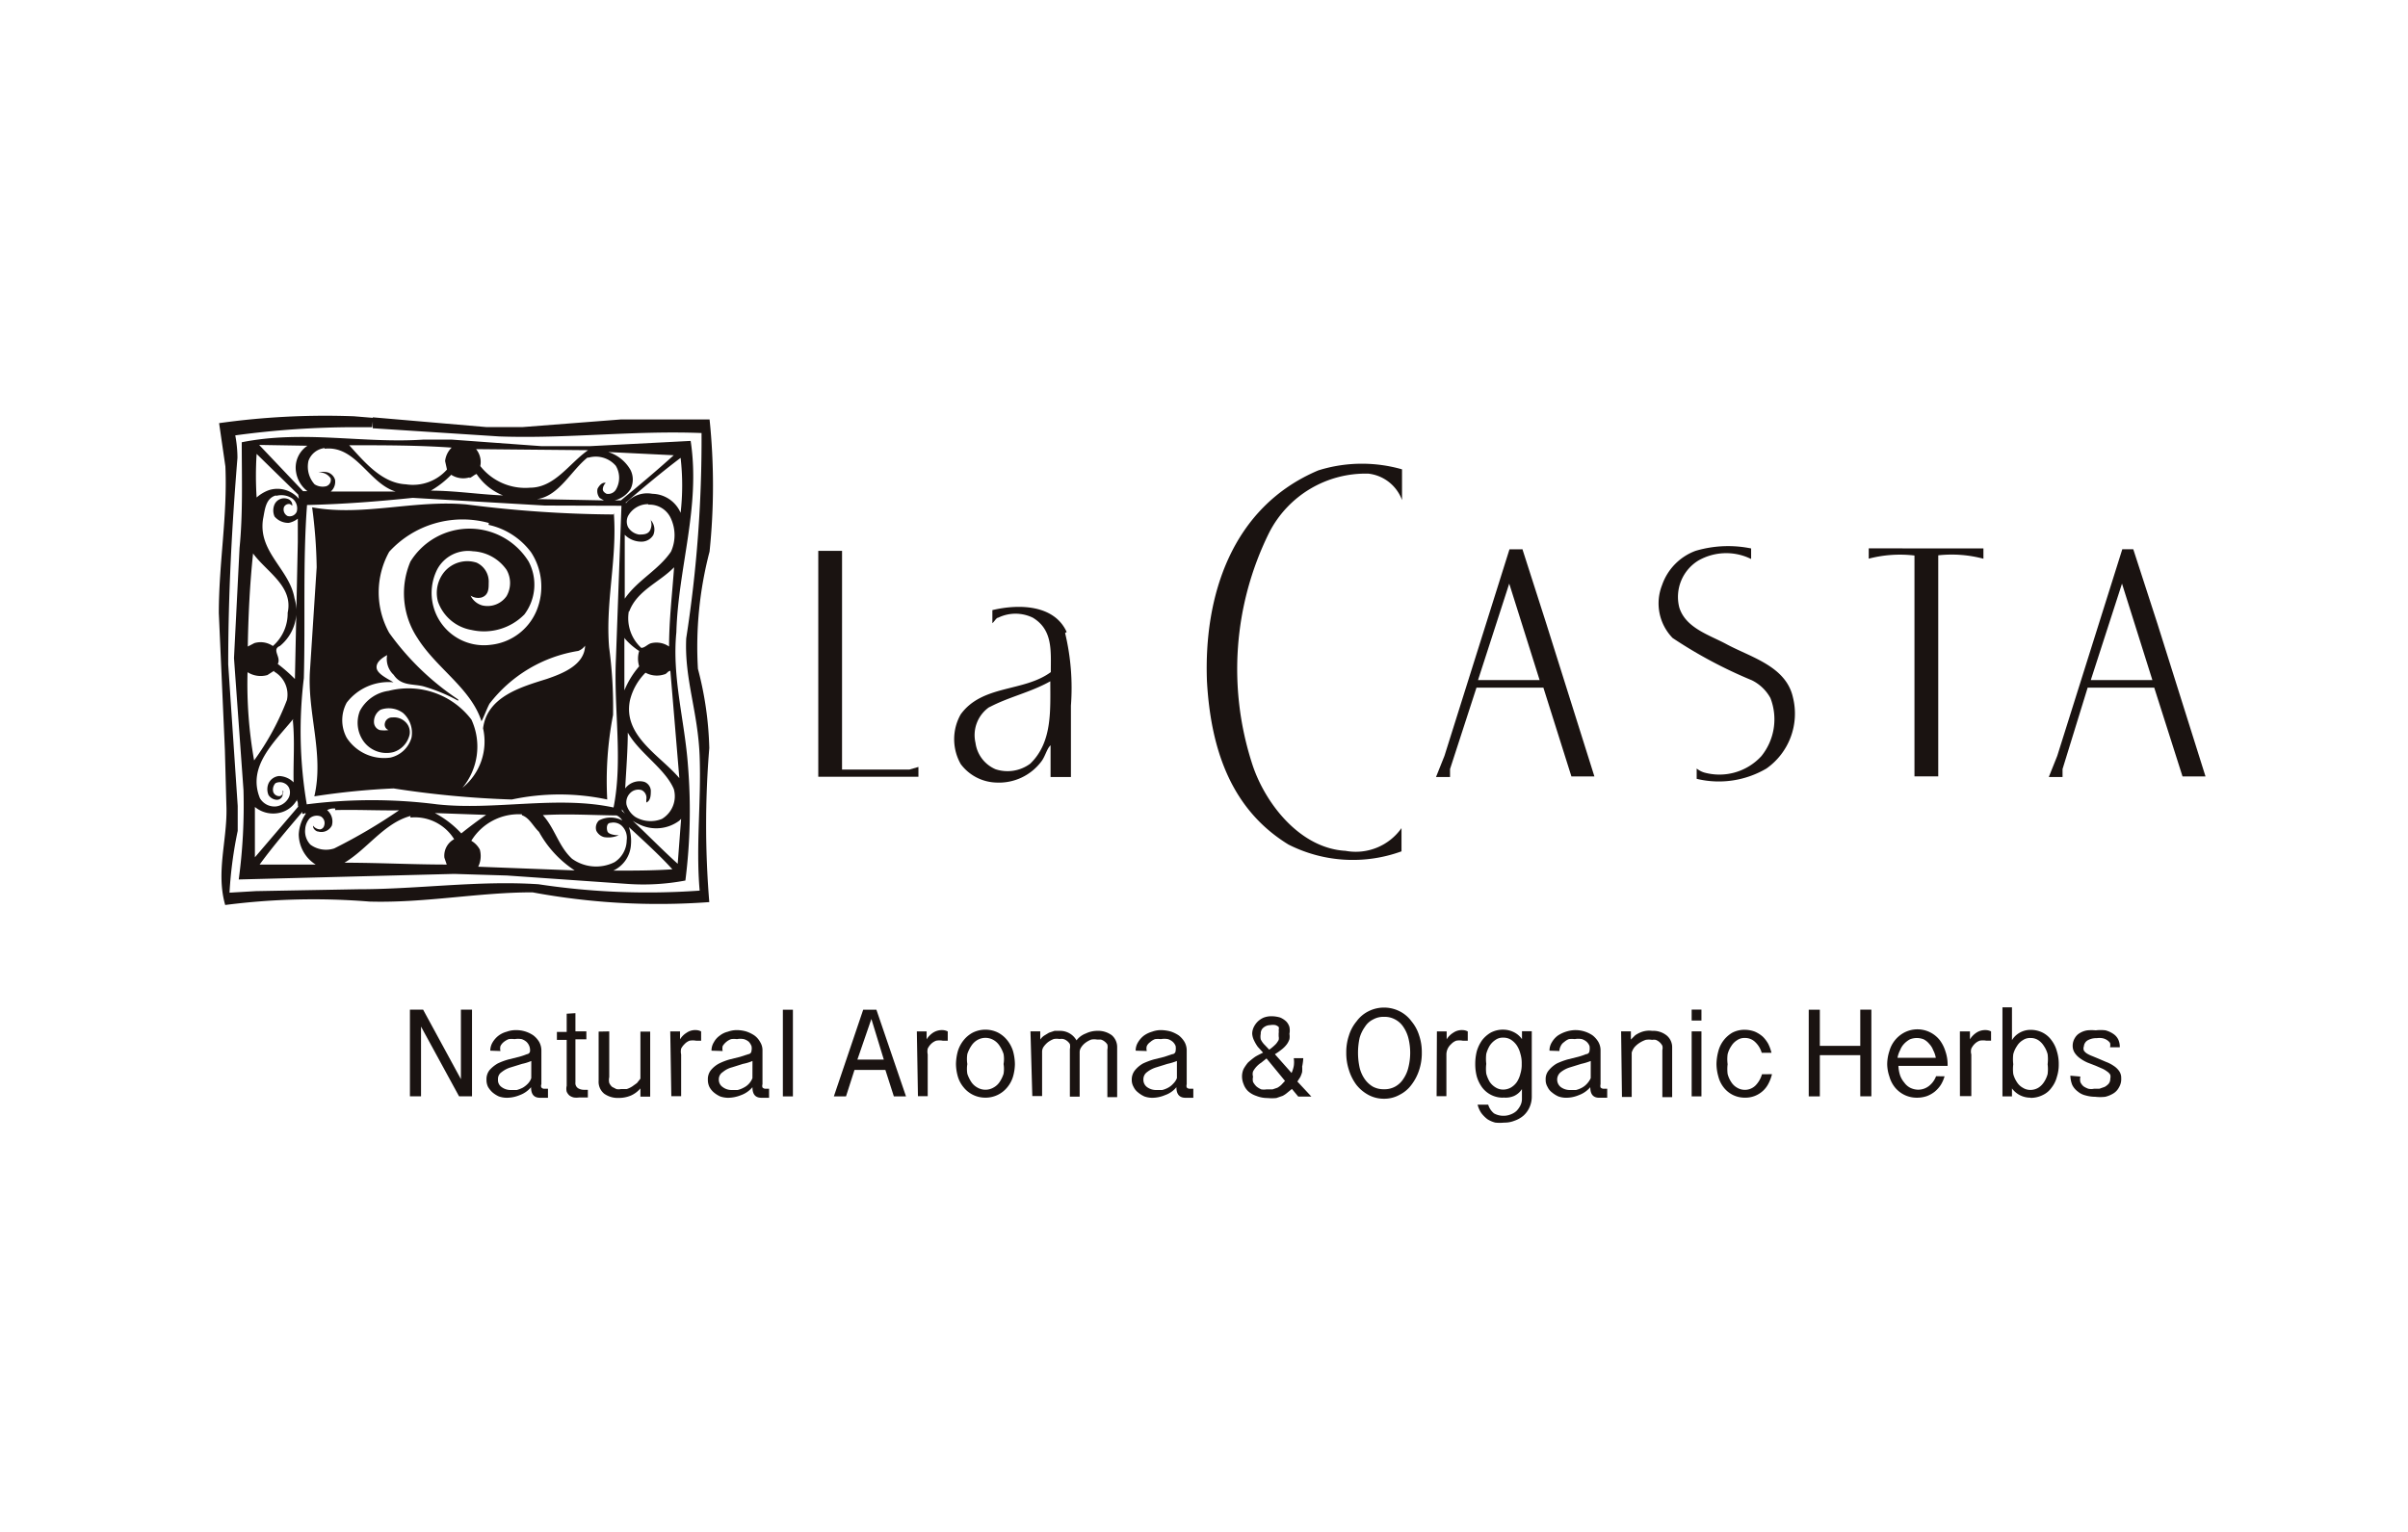 <svg xmlns="http://www.w3.org/2000/svg" xmlns:xlink="http://www.w3.org/1999/xlink" width="110" height="70" viewBox="0 0 110 70">
  <defs>
    <clipPath id="clip-path">
      <rect id="長方形_6415" data-name="長方形 6415" width="110" height="70" transform="translate(-3138 10370)" fill="#fff"/>
    </clipPath>
  </defs>
  <g id="マスクグループ_898" data-name="マスクグループ 898" transform="translate(3138 -10370)" clip-path="url(#clip-path)">
    <g id="グループ_9186" data-name="グループ 9186" transform="translate(-63.053 -3311.156)">
      <path id="パス_13128" data-name="パス 13128" d="M1720.055,1988.676h-.8a40.706,40.706,0,0,0-5.455.374,5.538,5.538,0,0,1,.1,1.027c-.252,3.1-.422,6.24-.422,9.439l.434,6.471v1.135a18.845,18.845,0,0,0-.375,2.824l1.209-.071,4.661-.085c2.763,0,5.479-.41,8.244-.229a33.266,33.266,0,0,0,7.363.291c-.179-2.052.074-4.056,0-6.121s-.7-3.526-.614-5.408a58.953,58.953,0,0,0,.7-9.38c-3.128-.122-6.143.266-9.236.156l-5.782-.374v-.5l5.2.447h1.63l4.5-.349h4.055a29.3,29.3,0,0,1,0,6.035,17.17,17.17,0,0,0-.532,5.359,15.6,15.6,0,0,1,.519,3.621,42.919,42.919,0,0,0,0,7.039,31.493,31.493,0,0,1-8.075-.446c-2.487,0-4.9.494-7.448.422a31.558,31.558,0,0,0-6.591.156c-.424-1.485.083-2.921.059-4.407l-.073-2.68-.277-6.252c0-2.282.4-4.443.3-6.7l-.287-1.979a34.925,34.925,0,0,1,6.157-.314l.88.073Z" transform="translate(-4778 11712)" fill="#1a1311"/>
      <path id="パス_13129" data-name="パス 13129" d="M1722.127,1988.914h1.328l4.117.3h2.172l4.624-.241c.459,3.018-.568,5.771-.653,8.741-.205,2.089.387,4.056.532,6.12a25.278,25.278,0,0,1-.12,5.227,10.28,10.28,0,0,1-2.608.157l-5.542-.386-2.414-.073-9.839.254a25.263,25.263,0,0,0,.217-4.08l-.434-6.035.254-5.034c.158-1.581.1-3.235.1-4.829,2.824-.567,5.529.061,8.27-.12m-7.474.242h0l2.005,2.112h.2a1.358,1.358,0,0,1-.519-.869,1.2,1.2,0,0,1,.519-1.206Zm4.1,0h0c.712.784,1.51,1.75,2.608,1.8a2.078,2.078,0,0,0,1.871-.676l-.085-.387a1.009,1.009,0,0,1,.3-.615c-1.534-.108-3.128-.108-4.744-.108Zm-1.11.144a.887.887,0,0,0-.737.581,1.209,1.209,0,0,0,.278,1.074.684.684,0,0,0,.471.1.3.3,0,0,0,.27-.329.21.21,0,0,0,0-.032.591.591,0,0,0-.567-.278.826.826,0,0,1,.447,0,.515.515,0,0,1,.313.326.587.587,0,0,1-.193.542h2.958c-1.22-.374-1.811-2.111-3.236-1.955Zm-1.206,2.125-1.9-1.859a15.617,15.617,0,0,0,0,1.991,1.738,1.738,0,0,1,.567-.337,1.279,1.279,0,0,1,1.364.4Zm8.124-2.077a.922.922,0,0,1,.193.773,2.61,2.61,0,0,0,2.27.989c1.135,0,1.8-1.123,2.655-1.714Zm6.035.132h0a1.777,1.777,0,0,1,1.015.81.967.967,0,0,1,0,.894,1.214,1.214,0,0,1-.724.507h.29c.808-.666,1.63-1.354,2.414-2.064Zm-.93.242c-.76.592-1.315,1.774-2.318,1.908l3.055.061-.193-.109a.5.5,0,0,1-.1-.423c.073-.144.217-.314.375-.266a.413.413,0,0,0-.134.29c0,.1.1.169.17.205a.412.412,0,0,0,.422-.181,1.063,1.063,0,0,0,0-1.1,1.209,1.209,0,0,0-1.269-.363Zm1.74,2.028v.073a1.264,1.264,0,0,1,1.206-.434,1.439,1.439,0,0,1,1.293.869,11.032,11.032,0,0,0,0-2.511c-.834.627-1.667,1.328-2.487,2.028Zm-7.147-1.11a1.016,1.016,0,0,1-.833-.12,4.355,4.355,0,0,1-.93.725c1.1,0,2.27.181,3.295.217a2.6,2.6,0,0,1-1.206-.978c-.109.036-.193.132-.315.181Zm-8.837.822c-.483.132-.507.664-.591,1.074-.241,1.509,1.206,2.294,1.435,3.622a2.05,2.05,0,0,1-.664,2.184c-.4.17.073.508-.1.822a7.3,7.3,0,0,1,.784.688l.132-6.254v-1.074a.972.972,0,0,1-.41.193.822.822,0,0,1-.652-.29.689.689,0,0,1,0-.554.483.483,0,0,1,.593-.254.3.3,0,0,1,.217.313l-.1-.072a.254.254,0,0,0-.278.132.338.338,0,0,0,.158.41.348.348,0,0,0,.422-.193.57.57,0,0,0-.181-.591.9.9,0,0,0-.761-.134Zm17,.4a1.04,1.04,0,0,0-.918.542.582.582,0,0,0,0,.507.709.709,0,0,0,.5.339c.205,0,.447,0,.532-.254s0-.339,0-.471v.061a.638.638,0,0,1,.12.688.625.625,0,0,1-.483.3,1.063,1.063,0,0,1-.82-.313v2.921c.591-.857,1.533-1.3,2.112-2.149a1.826,1.826,0,0,0,0-1.508,1.06,1.06,0,0,0-1.025-.639Zm-18.047,2.245c-.146,1.389-.219,2.836-.242,4.261l.3-.156a.99.99,0,0,1,.846.132,1.981,1.981,0,0,0,.676-1.521c.264-1.208-.954-1.859-1.569-2.692Zm17.166,2.644a1.84,1.84,0,0,0,.566,1.678c.17,0,.3-.181.471-.217a1.017,1.017,0,0,1,.8.156c0-1.206.144-2.414.229-3.622-.664.688-1.7,1.062-2.052,2.028Zm-.205,1.207v2.414a4.033,4.033,0,0,1,.676-1.1,1.192,1.192,0,0,1,0-.7,3.07,3.07,0,0,1-.664-.579Zm-16.008,1.521-.3.193a1.118,1.118,0,0,1-.906-.132,20.024,20.024,0,0,0,.3,4.032,11.843,11.843,0,0,0,1.5-2.763,1.208,1.208,0,0,0-.58-1.293Zm18.109,0c-.109,0-.17.146-.266.158a1.09,1.09,0,0,1-.869-.073,2.661,2.661,0,0,0-.712,1.267c-.327,1.618,1.376,2.511,2.257,3.55Zm-17.228,2.2c-.869,1.062-2.111,2.172-1.521,3.621a.773.773,0,0,0,.737.374.76.76,0,0,0,.532-.325.534.534,0,0,0,.084-.459.429.429,0,0,0-.242-.278.457.457,0,0,0-.4,0,.423.423,0,0,0-.1.41.29.29,0,0,0,.3.181.181.181,0,0,0,.128-.222l-.006-.02c.084,0,0,.134,0,.217a.266.266,0,0,1-.278.193.483.483,0,0,1-.363-.217.682.682,0,0,1,0-.53.59.59,0,0,1,.483-.339.984.984,0,0,1,.664.29c-.023-.918.061-1.847-.035-2.825Zm15.284.53c0,.905-.073,1.763-.12,2.645a.822.822,0,0,1,.881-.3.462.462,0,0,1,.29.386c0,.205,0,.471-.206.556v-.144a.387.387,0,0,0-.217-.424.519.519,0,0,0-.53.146.6.6,0,0,0-.158.518,1.011,1.011,0,0,0,.412.568,1.375,1.375,0,0,0,1.206.085,1.209,1.209,0,0,0,.544-1.364c-.4-.942-1.606-1.667-2.113-2.6Zm-15.1,3.14a1.207,1.207,0,0,1-.8.615,1.309,1.309,0,0,1-1.135-.266V2008l1.981-2.318c-.036-.036.012-.193-.061-.266Zm1.738.422a.638.638,0,0,0-.374.072.677.677,0,0,1,.218.7.533.533,0,0,1-.629.278c-.1,0-.254-.145-.229-.266a.42.42,0,0,0,.327.168.23.23,0,0,0,.181-.181.349.349,0,0,0-.156-.41.5.5,0,0,0-.508.085.824.824,0,0,0-.205.494.879.879,0,0,0,.241.712,1.207,1.207,0,0,0,1.086.17,24.982,24.982,0,0,0,2.958-1.74c-.965.012-1.931-.036-2.921-.012Zm-1.5.145c-.665.785-1.341,1.569-1.957,2.414h2.56a1.656,1.656,0,0,1-.773-1.376,1.8,1.8,0,0,1,.326-.953c-.073-.061-.1.072-.169-.012Zm14.594-.205v.169c.869.773,1.691,1.642,2.547,2.415l.156-2.052-.084.084a1.765,1.765,0,0,1-1.847.158,1.68,1.68,0,0,1-.784-.7Zm-8.546.266a4.478,4.478,0,0,1,1.207.93c.374-.3.76-.592,1.135-.846Zm-1.111.132c-1.207.327-1.969,1.509-3.018,2.137,1.557,0,3.114.084,4.671.084l-.107-.313a.858.858,0,0,1,.446-.846,2.112,2.112,0,0,0-2-.989Zm5.094-.073a2.529,2.529,0,0,0-2.318,1.208,1.029,1.029,0,0,1,.388.4,1.106,1.106,0,0,1-.073.785l4.407.169a4.943,4.943,0,0,1-1.63-1.762c-.278-.266-.434-.64-.784-.761Zm.918,0c.58.617.737,1.449,1.364,2.029a1.887,1.887,0,0,0,1.944.156,1.206,1.206,0,0,0,.554-1,.76.76,0,0,0-.241-.676.564.564,0,0,0-.493-.12c-.182,0-.195.241-.146.386s.351.18.52.18a1.2,1.2,0,0,1-.676.085.554.554,0,0,1-.351-.29.458.458,0,0,1,.121-.471,1.131,1.131,0,0,1,1.062,0,.579.579,0,0,0-.254-.229c-1.17-.012-2.221-.084-3.415-.012Zm3.924.471a2.035,2.035,0,0,1,.134.893,1.4,1.4,0,0,1-.81,1.208c.893,0,1.847,0,2.7-.061-.6-.664-1.352-1.34-2.04-1.979Zm-3.8-14.582-6.037-.351c-1.605.168-3.211.29-4.828.327-.194,2.594-.073,5.286-.146,7.919a20.054,20.054,0,0,0,.134,5.759,23.369,23.369,0,0,1,5.952,0c2.631.289,5.479-.412,8.063.144.435-2.186,0-4.49.109-6.808l.252-6.979Zm3.151.35c.156,2.113-.386,4.007-.217,6.12a20.558,20.558,0,0,1,.181,3.1,15.854,15.854,0,0,0-.266,3.863,10.438,10.438,0,0,0-4.358,0,43.978,43.978,0,0,1-5.4-.506,33.316,33.316,0,0,0-3.622.361c.459-1.967-.349-3.838-.193-5.83l.3-4.636a22.761,22.761,0,0,0-.207-2.74c2.318.422,4.661-.349,7.05-.132a54.839,54.839,0,0,0,6.713.458Zm-5.71.447a4.539,4.539,0,0,0-4.551,1.315,3.813,3.813,0,0,0,0,3.707,12.125,12.125,0,0,0,3.151,3.043v.059a7.691,7.691,0,0,0-1.521-.639c-.483-.156-1.062,0-1.425-.544a.988.988,0,0,1-.3-.905c-.193.11-.506.3-.482.58s.506.5.772.664a2.413,2.413,0,0,0-2.137.93,1.683,1.683,0,0,0,0,1.605,2.034,2.034,0,0,0,1.993.906,1.3,1.3,0,0,0,.966-.906,1.21,1.21,0,0,0-.388-1.135,1.1,1.1,0,0,0-1.025-.146.639.639,0,0,0-.3.568.388.388,0,0,0,.266.362,1.424,1.424,0,0,0,.4,0,.266.266,0,0,1-.161-.339l0-.01a.338.338,0,0,1,.337-.229.748.748,0,0,1,.592.205.639.639,0,0,1,.193.579,1.088,1.088,0,0,1-.737.8,1.293,1.293,0,0,1-1.376-.507,1.463,1.463,0,0,1-.157-1.376,1.755,1.755,0,0,1,1.316-.917,3.619,3.619,0,0,1,3.778,1.315,2.943,2.943,0,0,1-.41,3.116,2.716,2.716,0,0,0,.942-2.716c.181-1.461,1.774-1.9,2.909-2.257.7-.241,1.727-.629,1.752-1.522a.685.685,0,0,1-.314.241,6.377,6.377,0,0,0-4.056,2.416c-.132.254-.229.542-.363.8-.482-1.508-2.051-2.414-2.921-3.8a3.7,3.7,0,0,1-.325-3.5,3.176,3.176,0,0,1,5.4,0,2.261,2.261,0,0,1-.193,2.415,2.585,2.585,0,0,1-2.416.711,1.978,1.978,0,0,1-1.532-1.291,1.511,1.511,0,0,1,.3-1.376,1.375,1.375,0,0,1,1.46-.41.954.954,0,0,1,.556.929c0,.254,0,.555-.327.664a.636.636,0,0,1-.5-.085.847.847,0,0,0,.532.447,1.061,1.061,0,0,0,1.11-.422,1.205,1.205,0,0,0,0-1.206,1.99,1.99,0,0,0-1.533-.846,1.594,1.594,0,0,0-1.63.822,2.39,2.39,0,0,0,2.45,3.451,2.557,2.557,0,0,0,2.089-1.57,2.867,2.867,0,0,0-.254-2.655,3.307,3.307,0,0,0-1.943-1.255Z" transform="translate(-4777.765 11712.33)" fill="#1a1311"/>
      <path id="パス_13130" data-name="パス 13130" d="M1751.68,1989.858v1.4a1.859,1.859,0,0,0-1.533-1.208,4.945,4.945,0,0,0-4.538,2.7,14.046,14.046,0,0,0-.762,10.6c.566,1.726,2.139,3.814,4.249,3.935a2.559,2.559,0,0,0,2.56-1.038v1.062a6.5,6.5,0,0,1-5.167-.313c-2.714-1.666-3.55-4.527-3.719-7.437-.156-3.91,1.123-7.98,5.083-9.657a6.659,6.659,0,0,1,3.826-.049" transform="translate(-4762.581 11712.749)" fill="#1a1311"/>
      <path id="パス_13131" data-name="パス 13131" d="M1760.573,1992.182v.483a2.564,2.564,0,0,0-2.414.073,1.951,1.951,0,0,0-.869,2.136c.289.954,1.4,1.269,2.172,1.691,1.1.591,2.7,1,3.019,2.414a3.068,3.068,0,0,1-1.208,3.26,4.291,4.291,0,0,1-3.187.471v-.471a1.021,1.021,0,0,0,.337.181,2.6,2.6,0,0,0,2.62-.749,2.677,2.677,0,0,0,.41-2.656,1.953,1.953,0,0,0-.845-.808,20.983,20.983,0,0,1-3.621-1.932,2.268,2.268,0,0,1-.483-2.414,2.556,2.556,0,0,1,1.533-1.569,5.233,5.233,0,0,1,2.535-.109" transform="translate(-4755.527 11714.034)" fill="#1a1311"/>
      <path id="パス_13132" data-name="パス 13132" d="M1767.905,1992.146v.471a5.627,5.627,0,0,0-2.064-.156v10.1h-1.086v-10.091a5.629,5.629,0,0,0-2.089.144v-.471Z" transform="translate(-4752.247 11714.07)" fill="#1a1311"/>
      <path id="パス_13133" data-name="パス 13133" d="M1753.6,1992.17l1.087,3.392,2.2,6.99h-1.05l-1.28-4.056H1751.5l-1.208,3.719v.362h-.64l.386-.966,2.97-9.439h.542m-.554,1.569-1.425,4.407h2.813Z" transform="translate(-4759 11714.083)" fill="#1a1311"/>
      <path id="パス_13134" data-name="パス 13134" d="M1771.941,1992.17l1.1,3.392,2.2,6.99h-1.05l-1.292-4.056h-3.042l-1.147,3.719v.362h-.627l.386-.966,2.97-9.439h.531m-.544,1.569-1.425,4.407h2.813Z" transform="translate(-4749.438 11714.083)" fill="#1a1311"/>
      <path id="パス_13135" data-name="パス 13135" d="M1740.23,1995.1a10.75,10.75,0,0,1,.266,3.319v3.26h-.93v-1.449c-.169.156-.242.5-.41.725a2.419,2.419,0,0,1-2.077.978,2.1,2.1,0,0,1-1.618-.846,2.306,2.306,0,0,1,0-2.27c.99-1.364,2.872-1.013,4.116-1.93,0-.966.1-1.932-.822-2.487a1.805,1.805,0,0,0-1.581,0c-.084,0-.169.169-.266.254v-.6c1.208-.288,2.825-.254,3.394,1m-3.489,3.4a1.557,1.557,0,0,0-.676,1.666,1.529,1.529,0,0,0,.918,1.206,1.745,1.745,0,0,0,1.581-.254c1.013-.977.918-2.414.918-3.766-.93.52-1.908.713-2.813,1.2Z" transform="translate(-4766.522 11714.981)" fill="#1a1311"/>
      <path id="パス_13136" data-name="パス 13136" d="M1732.163,2002.213h3.078l.412-.12v.447h-4.575v-10.322h1.086Z" transform="translate(-4768.645 11714.108)" fill="#1a1311"/>
      <path id="パス_13137" data-name="パス 13137" d="M1719.4,2006.021l1.726,3.175v-3.175h.507v3.96h-.591l-1.738-3.187v3.187h-.507v-3.96Z" transform="translate(-4775.018 11721.272)" fill="#1a1311"/>
      <path id="パス_13138" data-name="パス 13138" d="M1721.276,2007.575a.735.735,0,0,1,.109-.386,1.086,1.086,0,0,1,.267-.3,1.064,1.064,0,0,1,.374-.18,1.175,1.175,0,0,1,.41-.073,1.384,1.384,0,0,1,.808.241,1.059,1.059,0,0,1,.266.3.809.809,0,0,1,.1.4v1.533a.176.176,0,0,0,0,.146.167.167,0,0,0,.12.059h.181v.412h-.363c-.276,0-.41-.158-.41-.483a1.215,1.215,0,0,1-.518.362,1.559,1.559,0,0,1-.6.121,1.13,1.13,0,0,1-.351-.061,1.234,1.234,0,0,1-.288-.181,1.033,1.033,0,0,1-.207-.254.7.7,0,0,1-.071-.327.661.661,0,0,1,.144-.447,1.485,1.485,0,0,1,.374-.3,2.929,2.929,0,0,1,.483-.18l.483-.12a3.152,3.152,0,0,0,.363-.122.155.155,0,0,0,.143-.156.527.527,0,0,0-.167-.41.64.64,0,0,0-.217-.122.99.99,0,0,0-.326,0,.989.989,0,0,0-.266,0,.9.9,0,0,0-.229.134.566.566,0,0,0-.146.181.424.424,0,0,0,0,.229Zm1.873.471a2.194,2.194,0,0,1-.422.132l-.509.158a1.179,1.179,0,0,0-.421.217.369.369,0,0,0-.169.337.382.382,0,0,0,.169.351.691.691,0,0,0,.41.132h.278a1.405,1.405,0,0,0,.278-.108,1.115,1.115,0,0,0,.229-.182.685.685,0,0,0,.156-.254Z" transform="translate(-4773.826 11721.591)" fill="#1a1311"/>
      <path id="パス_13139" data-name="パス 13139" d="M1724.063,2006.125v.832h.5v.363h-.5v1.968a.278.278,0,0,0,.12.266.509.509,0,0,0,.278.073h.17v.35h-.4a.818.818,0,0,1-.242,0,.547.547,0,0,1-.193-.085.488.488,0,0,1-.132-.181.565.565,0,0,1,0-.266v-2.1h-.447v-.363h.447v-.832Z" transform="translate(-4772.724 11721.327)" fill="#1a1311"/>
      <path id="パス_13140" data-name="パス 13140" d="M1724.957,2006.673v2.089a.6.6,0,0,0,0,.266.533.533,0,0,0,.132.181l.194.1a.527.527,0,0,0,.205,0h.266a1.128,1.128,0,0,0,.252-.12l.217-.156.158-.2v-2.15h.446v2.97h-.446v-.374a1.222,1.222,0,0,1-.435.325,1.4,1.4,0,0,1-.556.109,1.067,1.067,0,0,1-.664-.193.7.7,0,0,1-.254-.593v-2.245Z" transform="translate(-4772.073 11721.612)" fill="#1a1311"/>
      <path id="パス_13141" data-name="パス 13141" d="M1726.626,2006.694h.447v.362a.9.9,0,0,1,.3-.3.684.684,0,0,1,.434-.121.515.515,0,0,1,.229.061v.423h-.229a.846.846,0,0,0-.3,0,.608.608,0,0,0-.229.156.8.8,0,0,0-.155.207.6.6,0,0,0,0,.264v1.908h-.448Z" transform="translate(-4770.955 11721.591)" fill="#1a1311"/>
      <path id="パス_13142" data-name="パス 13142" d="M1727.924,2007.575a.708.708,0,0,1,.109-.386.879.879,0,0,1,.266-.3.952.952,0,0,1,.374-.181,1.186,1.186,0,0,1,.41-.073,1.589,1.589,0,0,1,.422.061,1.527,1.527,0,0,1,.375.181.888.888,0,0,1,.264.3.7.7,0,0,1,.109.4v1.533a.242.242,0,0,0,0,.146.191.191,0,0,0,.132.059h.169v.412h-.349c-.278,0-.41-.158-.41-.483a1.222,1.222,0,0,1-.52.362,1.614,1.614,0,0,1-.6.122,1.146,1.146,0,0,1-.351-.061,1.275,1.275,0,0,1-.29-.181.861.861,0,0,1-.205-.254.744.744,0,0,1-.071-.327.661.661,0,0,1,.145-.447,1.219,1.219,0,0,1,.374-.3,2.827,2.827,0,0,1,.471-.181l.483-.12.375-.122a.156.156,0,0,0,.144-.156.477.477,0,0,0,0-.217.667.667,0,0,0-.12-.193.614.614,0,0,0-.229-.122.841.841,0,0,0-.314,0,.991.991,0,0,0-.266,0,.725.725,0,0,0-.229.134.777.777,0,0,0-.157.181.493.493,0,0,0,0,.229Zm1.872.471a2.071,2.071,0,0,1-.434.132l-.5.158a1.069,1.069,0,0,0-.422.217.385.385,0,0,0-.181.337.4.4,0,0,0,.181.351.666.666,0,0,0,.41.132h.266a1.094,1.094,0,0,0,.278-.108.813.813,0,0,0,.4-.435Z" transform="translate(-4770.369 11721.591)" fill="#1a1311"/>
      <rect id="長方形_6472" data-name="長方形 6472" width="0.459" height="3.96" transform="translate(-3039.185 13727.295)" fill="#1a1311"/>
      <path id="パス_13143" data-name="パス 13143" d="M1733.489,2006.021l1.352,3.96h-.555l-.387-1.208h-1.411l-.387,1.208h-.555l1.34-3.96Zm-.869,2.281h1.208l-.568-1.859Z" transform="translate(-4768.401 11721.273)" fill="#1a1311"/>
      <path id="パス_13144" data-name="パス 13144" d="M1734.041,2006.694h.447v.362a1,1,0,0,1,.29-.3.75.75,0,0,1,.446-.121.557.557,0,0,1,.229.061v.423h-.229a.838.838,0,0,0-.3,0,.648.648,0,0,0-.241.156.777.777,0,0,0-.145.207.643.643,0,0,0,0,.264v1.908h-.446Z" transform="translate(-4767.106 11721.591)" fill="#1a1311"/>
      <path id="パス_13145" data-name="パス 13145" d="M1736.557,2009.727a1.267,1.267,0,0,1-.99-.471,1.386,1.386,0,0,1-.264-.494,2.18,2.18,0,0,1-.085-.568,2.362,2.362,0,0,1,.085-.591,1.5,1.5,0,0,1,.264-.5,1.342,1.342,0,0,1,.422-.35,1.3,1.3,0,0,1,1.147,0,1.328,1.328,0,0,1,.424.35,1.5,1.5,0,0,1,.265.5,2.362,2.362,0,0,1,.085.591,2.179,2.179,0,0,1-.085.568,1.392,1.392,0,0,1-.265.494,1.275,1.275,0,0,1-1,.471m0-.362a.732.732,0,0,0,.373-.1.791.791,0,0,0,.278-.252,1.526,1.526,0,0,0,.181-.375,1.385,1.385,0,0,0,0-.447,1.365,1.365,0,0,0,0-.459,1.492,1.492,0,0,0-.181-.374.809.809,0,0,0-.278-.266.743.743,0,0,0-.737,0,.82.82,0,0,0-.277.266,1.563,1.563,0,0,0-.182.374,1.46,1.46,0,0,0,0,.459,1.385,1.385,0,0,0,0,.447,1.6,1.6,0,0,0,.182.375.786.786,0,0,0,.277.252.724.724,0,0,0,.363.1" transform="translate(-4766.495 11721.586)" fill="#1a1311"/>
      <path id="パス_13146" data-name="パス 13146" d="M1737.458,2006.681h.447v.374a.657.657,0,0,1,.181-.181l.218-.132.254-.085h.254a.859.859,0,0,1,.749.435.951.951,0,0,1,.422-.313,1.209,1.209,0,0,1,.53-.122,1.046,1.046,0,0,1,.665.205.713.713,0,0,1,.24.544v2.281h-.447v-2.174a.581.581,0,0,0,0-.229.5.5,0,0,0-.132-.144.481.481,0,0,0-.168-.085h-.17a.775.775,0,0,0-.264,0,1.107,1.107,0,0,0-.266.146.779.779,0,0,0-.193.205.384.384,0,0,0-.073.217v2.04h-.447v-2.174a.58.58,0,0,0,0-.229.549.549,0,0,0-.132-.145.472.472,0,0,0-.17-.085.455.455,0,0,0-.169,0,.772.772,0,0,0-.266,0,1.127,1.127,0,0,0-.266.146,1.038,1.038,0,0,0-.193.205.4.4,0,0,0-.073.217v2.04h-.447Z" transform="translate(-4765.332 11721.603)" fill="#1a1311"/>
      <path id="パス_13147" data-name="パス 13147" d="M1740.683,2007.575a.707.707,0,0,1,.109-.386,1.071,1.071,0,0,1,.264-.3,1.207,1.207,0,0,1,.375-.181,1.178,1.178,0,0,1,.41-.073,1.817,1.817,0,0,1,.434.061,1.529,1.529,0,0,1,.375.181,1.069,1.069,0,0,1,.264.3.79.79,0,0,1,.1.4v1.533a.265.265,0,0,0,0,.146.19.19,0,0,0,.132.059h.17v.412h-.363c-.266,0-.41-.158-.41-.483a1.137,1.137,0,0,1-.52.362,1.5,1.5,0,0,1-.6.122,1.077,1.077,0,0,1-.339-.061,1.235,1.235,0,0,1-.289-.181.692.692,0,0,1-.207-.254.622.622,0,0,1-.084-.327.669.669,0,0,1,.157-.447,1.283,1.283,0,0,1,.363-.3,3.338,3.338,0,0,1,.483-.181l.482-.12.363-.122a.158.158,0,0,0,.156-.156.662.662,0,0,0,0-.217.513.513,0,0,0-.132-.193.644.644,0,0,0-.217-.122.907.907,0,0,0-.327,0,1.124,1.124,0,0,0-.266,0,.68.68,0,0,0-.217.134.452.452,0,0,0-.157.181.393.393,0,0,0,0,.229Zm1.884.471a2.712,2.712,0,0,1-.434.132l-.507.158a1.273,1.273,0,0,0-.422.217.4.4,0,0,0-.168.337.413.413,0,0,0,.168.351.7.7,0,0,0,.422.132h.266a1.093,1.093,0,0,0,.278-.108.857.857,0,0,0,.229-.183.729.729,0,0,0,.168-.254Z" transform="translate(-4763.751 11721.591)" fill="#1a1311"/>
      <path id="パス_13148" data-name="パス 13148" d="M1746.568,2008.506a1.492,1.492,0,0,1,0,.264,1.347,1.347,0,0,1-.085.229l-.132.205.64.688h-.6l-.29-.349-.193.157a1.141,1.141,0,0,1-.229.158l-.29.1a2.008,2.008,0,0,1-.4,0,1.363,1.363,0,0,1-.52-.1,1.054,1.054,0,0,1-.374-.217.831.831,0,0,1-.2-.314.928.928,0,0,1-.073-.361.836.836,0,0,1,.073-.339,2,2,0,0,1,.2-.29,3.693,3.693,0,0,1,.313-.254c.109-.071.242-.132.375-.2l-.242-.266a1.863,1.863,0,0,1-.169-.289.851.851,0,0,1-.085-.3.711.711,0,0,1,.073-.314.932.932,0,0,1,.181-.252.919.919,0,0,1,.278-.182.983.983,0,0,1,.337-.059,1.39,1.39,0,0,1,.41.059.92.92,0,0,1,.278.182.625.625,0,0,1,.144.252.831.831,0,0,1,0,.314.7.7,0,0,1,0,.241.885.885,0,0,1-.108.217,1.232,1.232,0,0,1-.217.229,3.088,3.088,0,0,1-.339.241l.761.857a1.413,1.413,0,0,0,.1-.313,1.208,1.208,0,0,0,0-.363h.435a2.4,2.4,0,0,1-.049.375m-1.871-.17a1.111,1.111,0,0,0-.374.4.407.407,0,0,0,0,.241.531.531,0,0,0,0,.24.863.863,0,0,0,.156.207.947.947,0,0,0,.217.132.716.716,0,0,0,.241,0h.278l.217-.073a.89.89,0,0,0,.181-.132l.169-.181-.844-1.027Zm.664-.844a1.272,1.272,0,0,0,.132-.193.449.449,0,0,0,0-.168V2007a.544.544,0,0,0,0-.157.223.223,0,0,0,0-.134.421.421,0,0,0-.144-.083.637.637,0,0,0-.241,0,.485.485,0,0,0-.3.107.339.339,0,0,0-.134.29.648.648,0,0,0,0,.254.884.884,0,0,0,.193.266l.194.205a1.98,1.98,0,0,0,.3-.254" transform="translate(-4762.032 11721.372)" fill="#1a1311"/>
      <path id="パス_13149" data-name="パス 13149" d="M1748.681,2010.122a1.469,1.469,0,0,1-.725-.181,1.771,1.771,0,0,1-.542-.459,2.227,2.227,0,0,1-.339-.676,2.454,2.454,0,0,1-.12-.785,2.375,2.375,0,0,1,.12-.784,1.869,1.869,0,0,1,.351-.652,1.508,1.508,0,0,1,.542-.459,1.581,1.581,0,0,1,1.425,0,1.51,1.51,0,0,1,.542.459,1.873,1.873,0,0,1,.351.652,2.369,2.369,0,0,1,.12.784,2.454,2.454,0,0,1-.12.785,2.234,2.234,0,0,1-.351.676,1.52,1.52,0,0,1-.542.459,1.423,1.423,0,0,1-.713.181m0-.434a1,1,0,0,0,.508-.12,1.038,1.038,0,0,0,.374-.351,1.556,1.556,0,0,0,.229-.52,2.761,2.761,0,0,0,0-1.352,1.631,1.631,0,0,0-.229-.506,1.012,1.012,0,0,0-.374-.339.987.987,0,0,0-.508-.12.957.957,0,0,0-.5.12.911.911,0,0,0-.374.339,1.616,1.616,0,0,0-.242.506,3.18,3.18,0,0,0,0,1.352,1.551,1.551,0,0,0,.229.52,1.2,1.2,0,0,0,.374.351,1.023,1.023,0,0,0,.507.12" transform="translate(-4760.403 11721.24)" fill="#1a1311"/>
      <path id="パス_13150" data-name="パス 13150" d="M1749.684,2006.694h.446v.362a.913.913,0,0,1,.3-.3.687.687,0,0,1,.435-.121.51.51,0,0,1,.229.061v.423h-.229a.839.839,0,0,0-.3,0,.607.607,0,0,0-.229.156.658.658,0,0,0-.157.207.639.639,0,0,0-.061.264v1.908h-.447Z" transform="translate(-4758.992 11721.591)" fill="#1a1311"/>
      <path id="パス_13151" data-name="パス 13151" d="M1752.112,2009.727a1.178,1.178,0,0,1-.967-.471,1.615,1.615,0,0,1-.241-.494,2.19,2.19,0,0,1-.071-.568,2.366,2.366,0,0,1,.071-.591,1.716,1.716,0,0,1,.241-.5,1.38,1.38,0,0,1,.4-.35,1.187,1.187,0,0,1,.567-.134,1.108,1.108,0,0,1,.495.121.986.986,0,0,1,.361.313v-.362h.447v2.97a1.2,1.2,0,0,1-.108.518,1.126,1.126,0,0,1-.278.375,1.251,1.251,0,0,1-.41.229,1.187,1.187,0,0,1-.459.084,2.055,2.055,0,0,1-.41,0,1.229,1.229,0,0,1-.363-.157,1.49,1.49,0,0,1-.276-.278,1.187,1.187,0,0,1-.17-.386h.483a.819.819,0,0,0,.266.4.882.882,0,0,0,.459.109.855.855,0,0,0,.3-.061.814.814,0,0,0,.264-.156.966.966,0,0,0,.182-.254.662.662,0,0,0,.071-.315v-.434a.846.846,0,0,1-.361.314.972.972,0,0,1-.495.071m0-.362a.724.724,0,0,0,.363-.1.866.866,0,0,0,.265-.252,1.234,1.234,0,0,0,.158-.375,1.375,1.375,0,0,0,.059-.447,1.418,1.418,0,0,0-.059-.459,1.246,1.246,0,0,0-.158-.374.936.936,0,0,0-.265-.266.637.637,0,0,0-.363-.1.568.568,0,0,0-.35.1.924.924,0,0,0-.266.266,1.519,1.519,0,0,0-.158.374,1.948,1.948,0,0,0,0,.459,1.848,1.848,0,0,0,0,.447,1.525,1.525,0,0,0,.158.375.856.856,0,0,0,.266.252.645.645,0,0,0,.35.1" transform="translate(-4758.389 11721.586)" fill="#1a1311"/>
      <path id="パス_13152" data-name="パス 13152" d="M1753.128,2007.575a.7.7,0,0,1,.109-.386,1.027,1.027,0,0,1,.266-.3,1.528,1.528,0,0,1,.782-.254,1.391,1.391,0,0,1,.811.241,1.076,1.076,0,0,1,.264.3.775.775,0,0,1,.1.4v1.533a.3.3,0,0,0,0,.146.178.178,0,0,0,.134.059h.17v.412h-.363c-.278,0-.41-.158-.41-.483a1.229,1.229,0,0,1-.52.362,1.5,1.5,0,0,1-.6.121,1.07,1.07,0,0,1-.339-.061,1.233,1.233,0,0,1-.289-.181.662.662,0,0,1-.205-.254.6.6,0,0,1-.085-.327.616.616,0,0,1,.156-.447,1.3,1.3,0,0,1,.363-.3,3.377,3.377,0,0,1,.483-.18l.481-.12a3.115,3.115,0,0,0,.363-.122.158.158,0,0,0,.157-.156.649.649,0,0,0,0-.217.519.519,0,0,0-.132-.193.644.644,0,0,0-.217-.122.905.905,0,0,0-.326,0,1.126,1.126,0,0,0-.266,0,.688.688,0,0,0-.217.134.43.43,0,0,0-.156.181.523.523,0,0,0-.062.229Zm1.884.471a2.724,2.724,0,0,1-.435.132l-.508.158a1.268,1.268,0,0,0-.422.217.435.435,0,0,0,0,.688.7.7,0,0,0,.422.132h.266a1.092,1.092,0,0,0,.278-.108.847.847,0,0,0,.229-.182.926.926,0,0,0,.169-.254Z" transform="translate(-4757.292 11721.591)" fill="#1a1311"/>
      <path id="パス_13153" data-name="パス 13153" d="M1755.219,2006.684h.447v.374l.194-.193a1.255,1.255,0,0,1,.24-.132,1.026,1.026,0,0,1,.266-.073,1,1,0,0,1,.267,0,.988.988,0,0,1,.675.217.7.7,0,0,1,.243.556v2.257h-.448v-2.149a.424.424,0,0,0,0-.2.552.552,0,0,0-.134-.169.54.54,0,0,0-.168-.1.534.534,0,0,0-.167,0,.861.861,0,0,0-.292,0,1.3,1.3,0,0,0-.276.134,1.121,1.121,0,0,0-.229.193.73.73,0,0,0-.134.254v2.028h-.445Z" transform="translate(-4756.112 11721.6)" fill="#1a1311"/>
      <path id="パス_13154" data-name="パス 13154" d="M1757.788,2006.516h-.447v-.5h.447Zm0,3.465h-.447v-2.97h.447Z" transform="translate(-4755.011 11721.273)" fill="#1a1311"/>
      <path id="パス_13155" data-name="パス 13155" d="M1760.623,2008.653a1.82,1.82,0,0,1-.156.422,1.172,1.172,0,0,1-.254.339,1.178,1.178,0,0,1-.834.313,1.207,1.207,0,0,1-.965-.471,1.343,1.343,0,0,1-.241-.494,2.189,2.189,0,0,1-.085-.568,2.356,2.356,0,0,1,.085-.591,1.379,1.379,0,0,1,.64-.846,1.2,1.2,0,0,1,.567-.132,1.353,1.353,0,0,1,.459.085,1.376,1.376,0,0,1,.363.229,1.452,1.452,0,0,1,.254.337,1.967,1.967,0,0,1,.144.4h-.446a1.088,1.088,0,0,0-.29-.482.652.652,0,0,0-.483-.194.572.572,0,0,0-.349.1.807.807,0,0,0-.266.266,1.215,1.215,0,0,0-.169.374,1.792,1.792,0,0,0,0,.459,1.848,1.848,0,0,0,0,.447,1.233,1.233,0,0,0,.169.375.755.755,0,0,0,.266.252.69.69,0,0,0,.844-.108,1.206,1.206,0,0,0,.29-.507Z" transform="translate(-4754.624 11721.586)" fill="#1a1311"/>
      <path id="パス_13156" data-name="パス 13156" d="M1761.369,2006.021v1.654h1.847v-1.654h.507v3.96h-.507V2008.1h-1.847v1.884h-.507v-3.96Z" transform="translate(-4753.184 11721.272)" fill="#1a1311"/>
      <path id="パス_13157" data-name="パス 13157" d="M1765.841,2008.754a1.579,1.579,0,0,1-.169.387,1.39,1.39,0,0,1-.278.313,1.329,1.329,0,0,1-.362.205,1.4,1.4,0,0,1-.458.073,1.28,1.28,0,0,1-1-.471,1.384,1.384,0,0,1-.254-.5,1.8,1.8,0,0,1-.1-.567,1.964,1.964,0,0,1,.1-.592,1.376,1.376,0,0,1,.676-.845,1.3,1.3,0,0,1,1.63.351,1.661,1.661,0,0,1,.254.506,1.847,1.847,0,0,1,.1.58v.084h-2.247a1.633,1.633,0,0,0,.073.422,1.023,1.023,0,0,0,.193.339.765.765,0,0,0,.278.242.858.858,0,0,0,.351.085.8.8,0,0,0,.5-.17,1.016,1.016,0,0,0,.325-.446Zm-.4-.845a1.186,1.186,0,0,0-.12-.349.852.852,0,0,0-.182-.29.8.8,0,0,0-.252-.205.851.851,0,0,0-.629,0,1.056,1.056,0,0,0-.266.205.865.865,0,0,0-.181.29,1.189,1.189,0,0,0-.12.349Z" transform="translate(-4751.958 11721.583)" fill="#1a1311"/>
      <path id="パス_13158" data-name="パス 13158" d="M1765.407,2006.694h.459v.362a1,1,0,0,1,.29-.3.729.729,0,0,1,.434-.122.57.57,0,0,1,.241.061v.423h-.217a.838.838,0,0,0-.3,0,.637.637,0,0,0-.241.156.781.781,0,0,0-.144.206.492.492,0,0,0,0,.265v1.908h-.52Z" transform="translate(-4750.824 11721.591)" fill="#1a1311"/>
      <path id="パス_13159" data-name="パス 13159" d="M1767.966,2010.077a1.036,1.036,0,0,1-.844-.422v.363h-.435v-4.068h.435v1.5a.946.946,0,0,1,.349-.339.991.991,0,0,1,.495-.132,1.206,1.206,0,0,1,.568.132,1.126,1.126,0,0,1,.4.351,1.462,1.462,0,0,1,.241.5,1.941,1.941,0,0,1,.084.591,1.8,1.8,0,0,1-.084.568,1.338,1.338,0,0,1-.241.494,1.009,1.009,0,0,1-.4.339,1.212,1.212,0,0,1-.568.132m0-.362a.713.713,0,0,0,.361-.1.841.841,0,0,0,.254-.252,1.228,1.228,0,0,0,.17-.375,1.812,1.812,0,0,0,0-.447,1.91,1.91,0,0,0,0-.459,1.207,1.207,0,0,0-.17-.374.87.87,0,0,0-.254-.266.631.631,0,0,0-.361-.1.568.568,0,0,0-.349.1.763.763,0,0,0-.266.266,1.207,1.207,0,0,0-.17.374,1.948,1.948,0,0,0,0,.459,1.848,1.848,0,0,0,0,.447,1.228,1.228,0,0,0,.17.375.73.73,0,0,0,.266.252.644.644,0,0,0,.349.1" transform="translate(-4750.16 11721.236)" fill="#1a1311"/>
      <path id="パス_13160" data-name="パス 13160" d="M1769.188,2008.758a.553.553,0,0,0,0,.254.559.559,0,0,0,.144.193.992.992,0,0,0,.218.109.632.632,0,0,0,.266,0h.242l.241-.085a.723.723,0,0,0,.181-.144.35.35,0,0,0,.073-.229.369.369,0,0,0,0-.182.481.481,0,0,0-.156-.156,1.058,1.058,0,0,0-.229-.132l-.278-.121-.374-.145a1.772,1.772,0,0,1-.339-.193.96.96,0,0,1-.241-.242.581.581,0,0,1-.1-.326.673.673,0,0,1,.1-.362.6.6,0,0,1,.229-.229.922.922,0,0,1,.339-.122,2.035,2.035,0,0,1,.386,0,1.823,1.823,0,0,1,.447,0,1.167,1.167,0,0,1,.349.158.661.661,0,0,1,.229.254.8.8,0,0,1,.073.362h-.446a.394.394,0,0,0,0-.2.528.528,0,0,0-.144-.134.578.578,0,0,0-.217-.083.817.817,0,0,0-.241,0,.8.8,0,0,0-.434.108.355.355,0,0,0-.158.266.266.266,0,0,0,0,.193.453.453,0,0,0,.158.146,1.369,1.369,0,0,0,.229.108l.264.109.363.156a1.575,1.575,0,0,1,.349.181.892.892,0,0,1,.242.229.538.538,0,0,1,.1.339.721.721,0,0,1-.1.41.7.7,0,0,1-.254.278,1.283,1.283,0,0,1-.374.156,1.947,1.947,0,0,1-.459,0,1.623,1.623,0,0,1-.435-.061.859.859,0,0,1-.363-.181.835.835,0,0,1-.252-.3,1.2,1.2,0,0,1-.085-.422Z" transform="translate(-4749.101 11721.591)" fill="#1a1311"/>
    </g>
  </g>
</svg>
